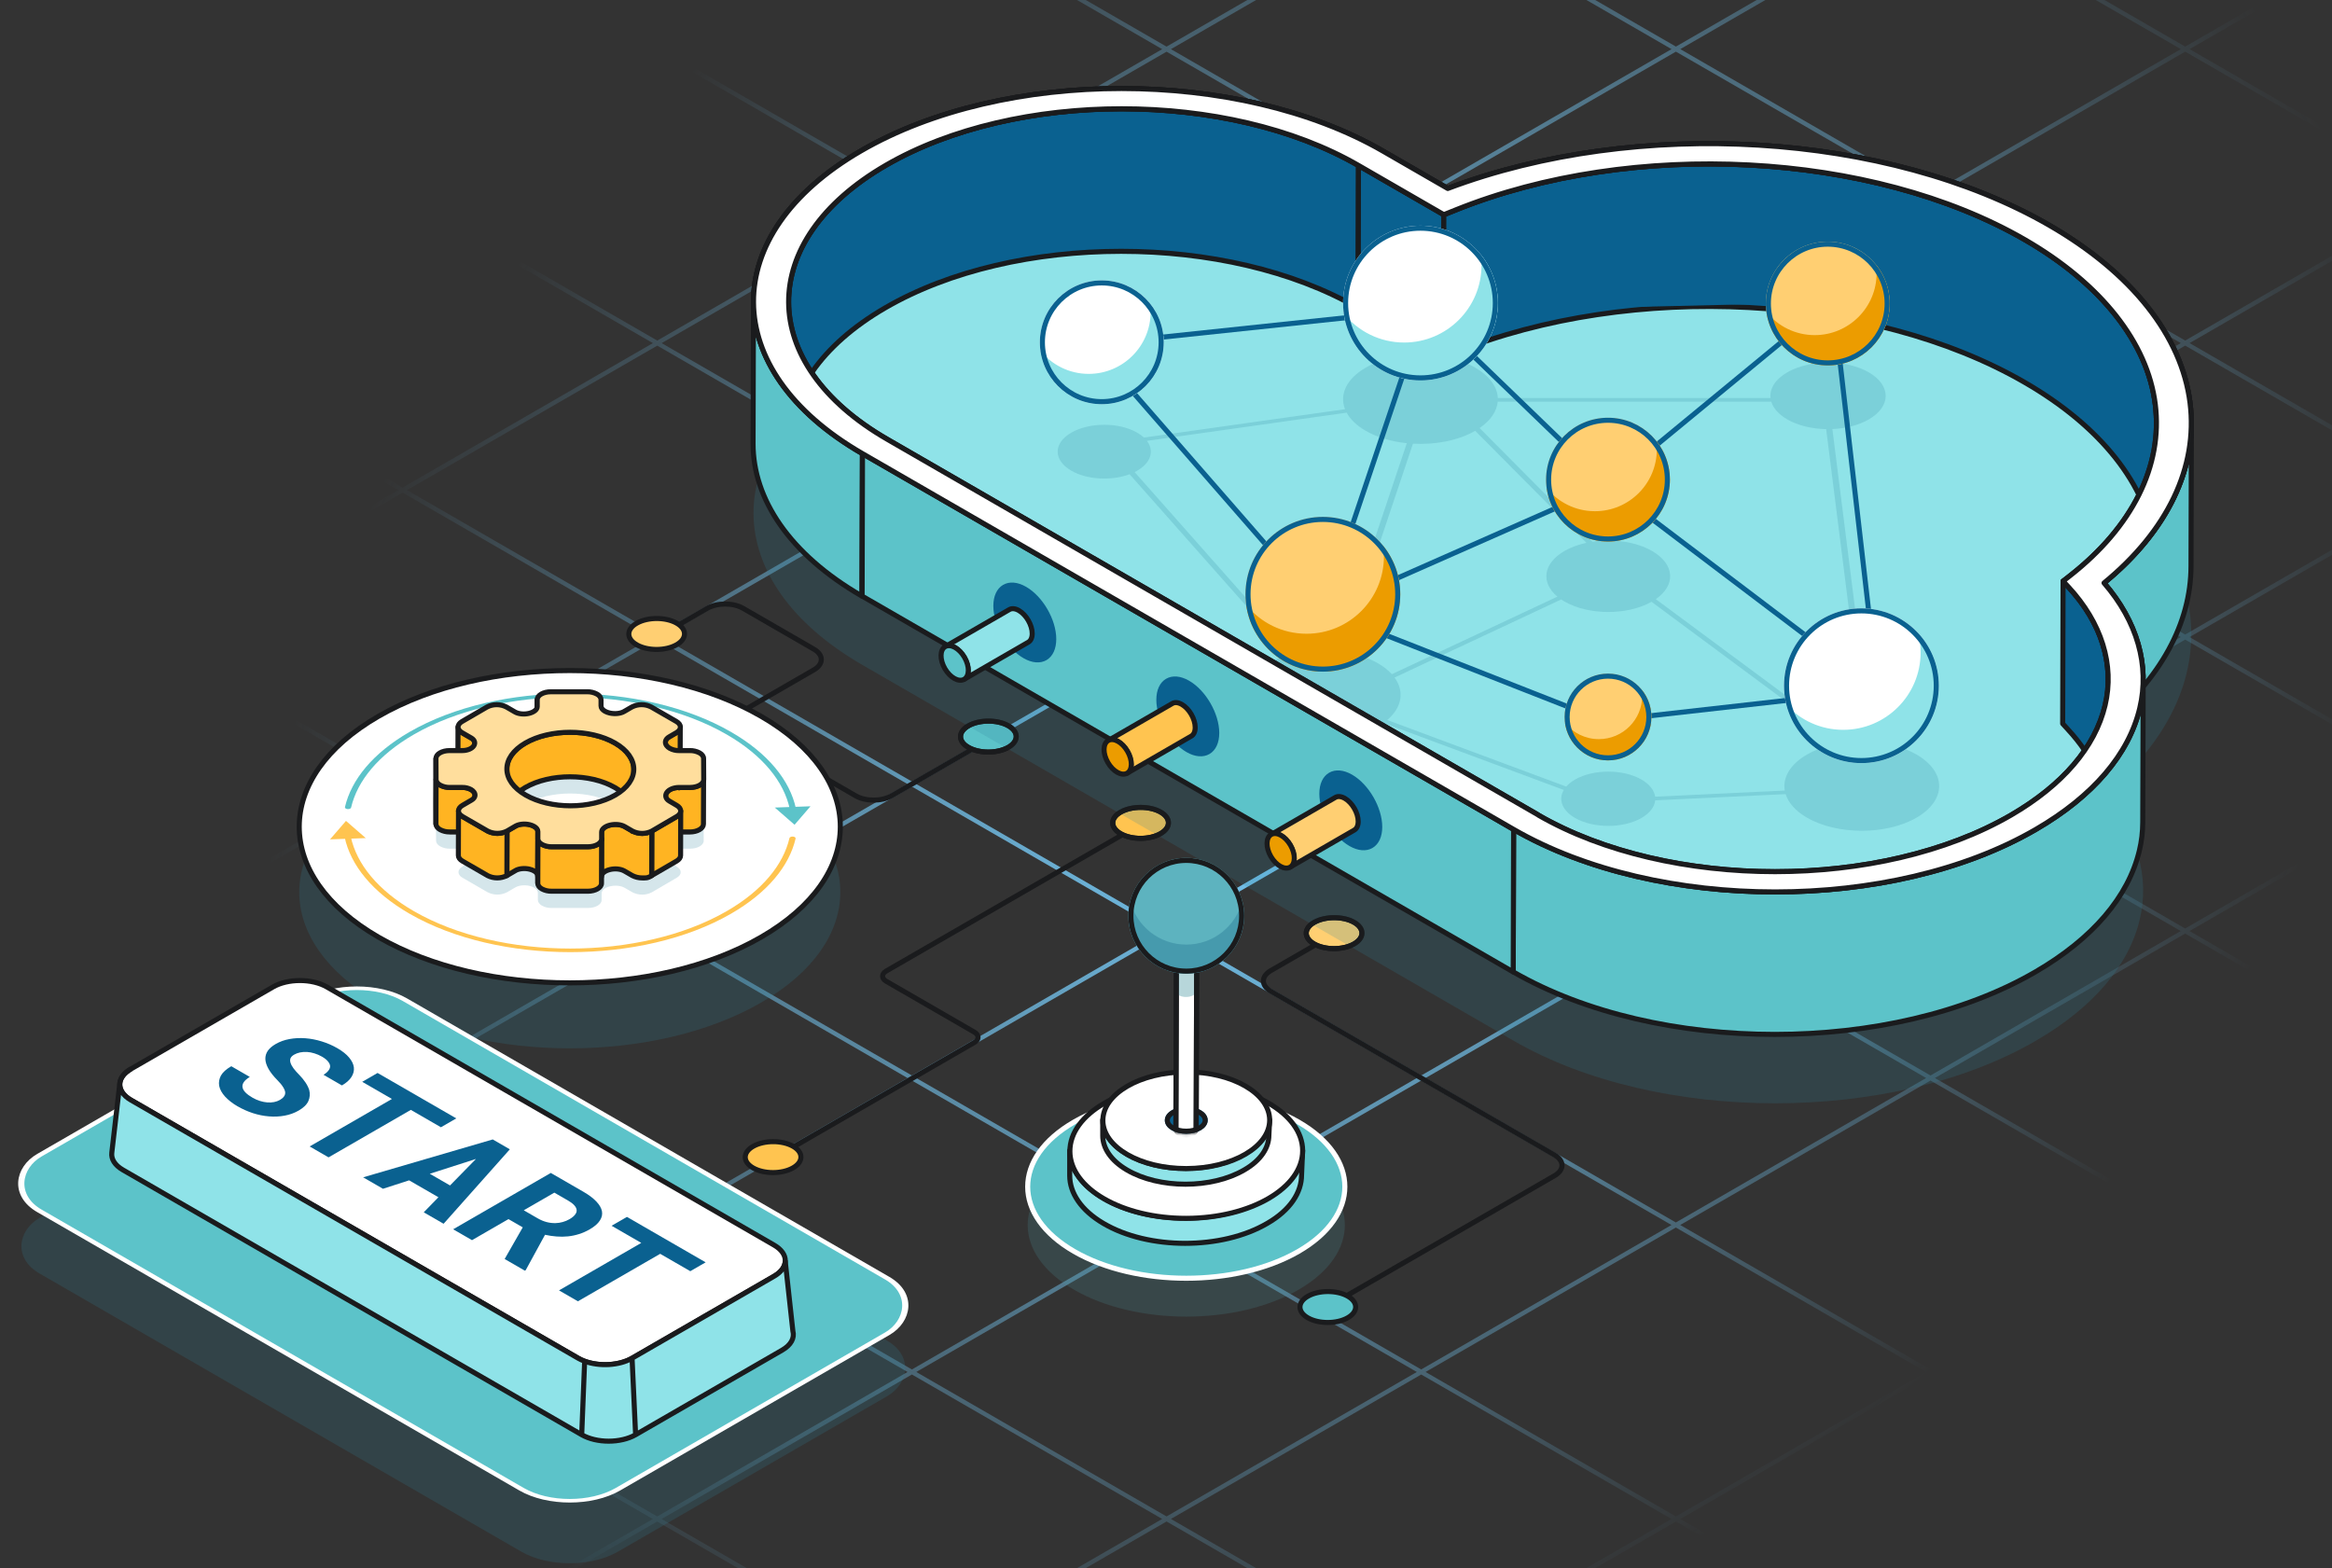 <?xml version="1.0" encoding="UTF-8"?> <svg xmlns="http://www.w3.org/2000/svg" width="461" height="310" viewBox="0 0 461 310" fill="none"><rect x="0" y="0" width="461" height="310" fill="#333333" stroke="none"/><g clip-path="url(#clip0_2952_14746)"><g clip-path="url(#clip1_2952_14746)"><path d="M281.383 -135.327L231.476 -106.521L280.949 -77.965L330.856 -106.77L331.723 -106.271L281.814 -77.465L331.3 -48.902L381.208 -77.708L382.074 -77.208L332.166 -48.402L381.64 -19.846L431.548 -48.651L432.414 -48.152L382.506 -19.346L431.979 9.211L481.889 -19.596L482.755 -19.096L432.846 9.711L482.319 38.268L532.228 9.461L533.094 9.961L483.186 38.768L532.66 67.324L582.568 38.518L583.435 39.018L533.526 67.824L583.001 96.381L632.909 67.574L633.775 68.074L583.867 96.881L633.353 125.443L683.261 96.637L684.127 97.137L634.219 125.943L683.692 154.5L733.601 125.693L734.467 126.193L684.559 155L734.466 183.807L733.6 184.306L683.693 155.499L634.219 184.056L684.126 212.862L683.26 213.362L633.353 184.556L583.867 213.119L633.774 241.926L632.909 242.425L583.002 213.618L533.528 242.175L583.436 270.982L582.569 271.482L532.662 242.675L483.188 271.232L533.095 300.038L532.229 300.538L482.321 271.732L432.847 300.288L482.754 329.095L481.888 329.595L431.98 300.788L382.507 329.345L432.414 358.151L431.549 358.651L381.641 329.844L332.166 358.401L382.074 387.208L381.208 387.707L331.301 358.901L281.815 387.464L331.723 416.271L330.856 416.771L280.949 387.964L231.475 416.521L281.382 445.327L280.517 445.827L230.609 417.021L180.702 445.827L179.836 445.327L229.742 416.521L180.269 387.964L130.363 416.771L129.497 416.271L179.402 387.464L129.918 358.901L80.012 387.708L79.145 387.208L129.052 358.401L79.577 329.845L29.671 358.651L28.805 358.151L78.711 329.345L29.236 300.787L-20.671 329.595L-21.537 329.095L28.37 300.287L-21.102 271.732L-71.01 300.538L-71.876 300.038L-21.969 271.232L-71.443 242.675L-121.351 271.482L-122.217 270.982L-72.31 242.175L-121.784 213.618L-171.69 242.425L-172.557 241.925L-122.65 213.118L-172.136 184.556L-222.042 213.362L-222.908 212.862L-173.001 184.056L-222.475 155.5L-272.381 184.307L-273.247 183.807L-223.341 155L-273.248 126.193L-272.382 125.693L-222.475 154.5L-173 125.943L-222.908 97.137L-222.042 96.637L-172.134 125.443L-122.649 96.881L-172.557 68.074L-171.69 67.574L-121.783 96.381L-72.309 67.823L-122.216 39.018L-121.35 38.518L-71.442 67.323L-21.969 38.768L-71.877 9.961L-71.011 9.461L-21.102 38.268L28.372 9.711L-21.535 -19.096L-20.669 -19.595L29.238 9.211L78.712 -19.346L28.805 -48.151L29.671 -48.651L79.578 -19.846L129.052 -48.402L79.144 -77.208L80.011 -77.708L129.918 -48.902L179.402 -77.465L129.496 -106.27L130.362 -106.77L180.269 -77.965L229.742 -106.521L179.835 -135.327L180.701 -135.827L230.608 -107.021L280.517 -135.827L281.383 -135.327ZM181.135 387.464L230.608 416.021L280.083 387.464L230.609 358.907L181.135 387.464ZM130.784 358.401L180.269 386.964L229.743 358.407L180.259 329.845L130.784 358.401ZM231.476 358.407L280.949 386.964L330.435 358.401L280.961 329.844L231.476 358.407ZM181.125 329.345L230.609 357.907L280.095 329.344L230.61 300.781L181.125 329.345ZM80.443 329.345L129.918 357.901L179.393 329.345L129.918 300.788L80.443 329.345ZM281.826 329.345L331.3 357.901L380.774 329.345L331.301 300.788L281.826 329.345ZM30.102 300.287L79.577 328.845L129.052 300.288L79.577 271.731L30.102 300.287ZM130.784 300.288L180.259 328.845L229.744 300.281L180.27 271.725L130.784 300.288ZM231.476 300.282L280.96 328.845L330.435 300.288L280.95 271.726L231.476 300.282ZM332.167 300.288L381.641 328.845L431.114 300.288L381.641 271.732L332.167 300.288ZM80.443 271.231L129.918 299.788L179.403 271.225L129.929 242.668L80.443 271.231ZM281.816 271.226L331.301 299.788L380.774 271.232L331.29 242.669L281.816 271.226ZM382.507 271.232L431.98 299.788L481.455 271.232L431.981 242.675L382.507 271.232ZM-20.236 271.232L29.236 299.787L78.711 271.231L29.237 242.675L-20.236 271.232ZM181.135 271.226L230.609 299.782L280.084 271.226L230.609 242.669L181.135 271.226ZM-70.577 242.175L-21.102 270.732L28.371 242.175L-21.104 213.618L-70.577 242.175ZM332.156 242.169L381.641 270.732L431.115 242.175L381.631 213.612L332.156 242.169ZM432.848 242.175L482.321 270.732L531.796 242.175L482.322 213.618L432.848 242.175ZM30.104 242.175L79.577 270.731L129.062 242.168L79.589 213.611L30.104 242.175ZM130.794 242.168L180.269 270.726L229.743 242.169L180.269 213.611L130.794 242.168ZM231.476 242.169L280.95 270.726L330.424 242.169L280.949 213.612L231.476 242.169ZM-120.918 213.118L-71.443 241.675L-21.97 213.118L-71.443 184.562L-120.918 213.118ZM-20.237 213.118L29.237 241.675L78.723 213.111L29.248 184.555L-20.237 213.118ZM382.497 213.112L431.981 241.675L481.456 213.118L431.971 184.556L382.497 213.112ZM483.188 213.118L532.662 241.675L582.136 213.118L532.662 184.562L483.188 213.118ZM181.135 213.111L230.609 241.669L280.083 213.112L230.608 184.556L181.135 213.111ZM281.815 213.112L331.29 241.669L380.765 213.112L331.29 184.556L281.815 213.112ZM80.454 213.112L129.928 241.668L179.402 213.111L129.929 184.555L80.454 213.112ZM533.527 184.063L583.001 212.619L632.486 184.056L583.013 155.499L533.527 184.063ZM-171.27 184.056L-121.784 212.618L-72.31 184.062L-121.795 155.499L-171.27 184.056ZM-70.577 184.062L-21.104 212.618L28.382 184.055L-21.092 155.499L-70.577 184.062ZM432.837 184.056L482.322 212.618L531.796 184.062L482.312 155.499L432.837 184.056ZM30.113 184.056L79.588 212.612L129.062 184.055L79.589 155.498L30.113 184.056ZM231.475 184.056L280.949 212.612L330.424 184.056L280.949 155.498L231.475 184.056ZM332.156 184.056L381.631 212.612L431.104 184.056L381.63 155.499L332.156 184.056ZM130.795 184.055L180.269 212.611L229.742 184.056L180.269 155.499L130.795 184.055ZM483.177 155L532.661 183.563L582.146 154.999L532.662 126.437L483.177 155ZM-120.929 154.999L-71.443 183.562L-21.958 154.999L-71.443 126.436L-120.929 154.999ZM-221.608 155L-172.135 183.556L-122.661 154.999L-172.134 126.443L-221.608 155ZM-20.227 154.999L29.247 183.556L78.723 154.998L29.249 126.443L-20.227 154.999ZM80.454 154.999L129.929 183.556L179.402 154.999L129.928 126.443L80.454 154.999ZM181.135 154.999L230.608 183.556L280.083 154.998L230.61 126.443L181.135 154.999ZM281.815 154.999L331.29 183.556L380.764 154.999L331.289 126.443L281.815 154.999ZM382.496 154.999L431.971 183.556L481.445 154.999L431.971 126.443L382.496 154.999ZM583.879 154.999L633.353 183.556L682.827 154.999L633.354 126.443L583.879 154.999ZM432.836 125.943L482.311 154.5L531.796 125.937L482.321 97.38L432.836 125.943ZM-171.268 125.943L-121.795 154.499L-72.31 125.937L-121.783 97.381L-171.268 125.943ZM-70.578 125.937L-21.093 154.499L28.383 125.943L-21.102 97.379L-70.578 125.937ZM30.114 125.943L79.588 154.499L129.062 125.943L79.589 97.386L30.114 125.943ZM130.794 125.943L180.269 154.499L229.744 125.943L180.27 97.386L130.794 125.943ZM231.476 125.943L280.949 154.499L330.423 125.943L280.949 97.386L231.476 125.943ZM332.155 125.943L381.63 154.499L431.104 125.943L381.63 97.386L332.155 125.943ZM533.528 125.937L583.013 154.499L632.487 125.943L583.003 97.38L533.528 125.937ZM-20.237 96.88L29.248 125.443L78.723 96.886L29.237 68.323L-20.237 96.88ZM80.455 96.886L129.929 125.443L179.403 96.886L129.93 68.329L80.455 96.886ZM181.135 96.886L230.609 125.443L280.083 96.886L230.608 68.329L181.135 96.886ZM281.815 96.886L331.289 125.443L380.764 96.886L331.29 68.329L281.815 96.886ZM382.495 96.886L431.97 125.443L481.455 96.88L431.98 68.323L382.495 96.886ZM-120.917 96.881L-71.443 125.437L-21.969 96.88L-71.442 68.323L-120.917 96.881ZM483.188 96.88L532.662 125.437L582.137 96.88L532.662 68.323L483.188 96.88ZM30.104 67.823L79.589 96.386L129.063 67.829L79.578 39.266L30.104 67.823ZM130.795 67.829L180.27 96.386L229.743 67.829L180.27 39.273L130.795 67.829ZM231.475 67.829L280.949 96.386L330.424 67.829L280.949 39.273L231.475 67.829ZM332.155 67.83L381.629 96.386L431.114 67.823L381.641 39.267L332.155 67.83ZM-70.576 67.823L-21.102 96.38L28.371 67.823L-21.102 39.268L-70.576 67.823ZM432.847 67.823L482.321 96.38L531.796 67.823L482.321 39.267L432.847 67.823ZM281.814 38.774L331.289 67.33L380.774 38.767L331.3 10.21L281.814 38.774ZM80.443 38.767L129.929 67.329L179.403 38.773L129.918 10.21L80.443 38.767ZM181.136 38.773L230.609 67.329L280.084 38.773L230.61 10.217L181.136 38.773ZM-20.236 38.768L29.237 67.323L78.712 38.767L29.238 10.211L-20.236 38.768ZM382.507 38.767L431.98 67.323L481.455 38.767L431.981 10.21L382.507 38.767ZM130.783 9.71L180.27 38.274L229.744 9.717L180.258 -18.847L130.783 9.71ZM231.476 9.717L280.949 38.274L330.435 9.71L280.961 -18.846L231.476 9.717ZM30.105 9.711L79.578 38.267L129.052 9.71L79.578 -18.846L30.105 9.711ZM332.166 9.71L381.641 38.267L431.115 9.71L381.641 -18.847L332.166 9.71ZM181.124 -19.347L230.609 9.217L280.095 -19.346L230.608 -47.909L181.124 -19.347ZM80.444 -19.346L129.918 9.211L179.393 -19.346L129.918 -47.902L80.444 -19.346ZM281.827 -19.346L331.301 9.21L380.775 -19.346L331.301 -47.902L281.827 -19.346ZM130.784 -48.402L180.258 -19.846L229.743 -48.408L180.269 -76.965L130.784 -48.402ZM231.475 -48.409L280.961 -19.846L330.435 -48.402L280.948 -76.966L231.475 -48.409ZM181.135 -77.465L230.609 -48.908L280.083 -77.465L230.609 -106.021L181.135 -77.465Z" fill="url(#paint0_radial_2952_14746)"></path><path d="M133.098 124.135L139.822 120.255C141.773 119.128 144.937 119.128 146.888 120.255L160.898 128.341C162.849 129.467 162.849 131.293 160.898 132.42L146.984 140.451C145.033 141.577 145.033 143.403 146.984 144.529L169.161 157.33C171.113 158.456 174.276 158.456 176.228 157.33L195.385 146.272" stroke="#1A1B1D" stroke-linejoin="round"></path><path d="M264.051 184.474L251.22 191.88C249.268 193.006 249.268 194.832 251.22 195.958L283.276 214.461L299.304 223.713L307.318 228.339C309.27 229.465 309.27 231.291 307.318 232.417L264.395 257.193" stroke="#1A1B1D" stroke-linejoin="round"></path><path d="M226.362 162.427L175.206 191.955C174.23 192.518 174.23 193.431 175.206 193.994L192.614 204.042C193.59 204.605 193.59 205.518 192.614 206.082L151.538 229.791" stroke="#1A1B1D" stroke-linejoin="round"></path><path d="M266.367 260.541C268.525 259.348 268.534 257.412 266.392 256.219C264.251 255.026 260.767 255.026 258.608 256.219C256.45 257.412 256.441 259.348 258.583 260.541C260.724 261.743 264.208 261.743 266.367 260.541Z" fill="#5CC3C9" stroke="#1A1B1D" stroke-linejoin="round"></path><path d="M156.706 230.908C158.865 229.715 158.873 227.78 156.732 226.586C154.59 225.393 151.106 225.393 148.948 226.586C146.789 227.78 146.781 229.715 148.922 230.908C151.064 232.11 154.548 232.11 156.706 230.908Z" fill="#FFC450" stroke="#1A1B1D" stroke-linejoin="round"></path><path d="M133.692 127.489C135.851 126.295 135.859 124.36 133.718 123.167C131.576 121.973 128.092 121.973 125.934 123.167C123.775 124.36 123.767 126.295 125.908 127.489C128.05 128.69 131.534 128.69 133.692 127.489Z" fill="#FFCF72" stroke="#1A1B1D" stroke-linejoin="round"></path><path d="M267.61 186.632C269.769 185.438 269.777 183.503 267.636 182.309C265.494 181.116 262.01 181.116 259.851 182.309C257.693 183.503 257.684 185.438 259.826 186.632C261.967 187.833 265.452 187.833 267.61 186.632Z" fill="#FFCF72" stroke="#1A1B1D" stroke-linejoin="round"></path><path d="M229.358 164.831C231.517 163.638 231.525 161.703 229.384 160.509C227.242 159.316 223.758 159.316 221.599 160.509C219.441 161.703 219.432 163.638 221.574 164.831C223.715 166.033 227.2 166.033 229.358 164.831Z" fill="#FFC450" stroke="#1A1B1D" stroke-linejoin="round"></path><path d="M199.265 147.773C201.423 146.579 201.432 144.644 199.29 143.45C197.149 142.257 193.664 142.257 191.506 143.45C189.347 144.644 189.339 146.579 191.48 147.773C193.622 148.974 197.106 148.974 199.265 147.773Z" fill="#5CC3C9" stroke="#1A1B1D" stroke-linejoin="round"></path><path opacity="0.2" d="M423 181.762C420.831 190.91 413.729 199.203 402.463 205.742C374.089 222.233 327.778 222.233 299.215 205.742L170.479 131.451C141.923 114.969 141.759 88.146 170.142 71.655C198.524 55.164 244.826 55.173 273.381 71.655L286.203 79.05C323.605 64.943 373.173 67.889 405.124 86.332C421.41 95.731 431.277 108.196 432.936 121.439C434.517 134.129 428.486 146.724 415.932 157.03C422.499 164.632 424.996 173.365 423 181.762Z" fill="#30839D"></path><path d="M423 139.974C420.831 149.123 413.729 157.415 402.463 163.955C374.089 180.446 327.778 180.446 299.215 163.955L170.479 89.663C141.923 73.181 141.759 46.359 170.142 29.868C198.524 13.377 244.826 13.386 273.381 29.868L286.203 37.263C323.605 23.156 373.173 26.101 405.124 44.544C421.41 53.943 431.277 66.409 432.936 79.652C434.517 92.341 428.486 104.937 415.932 115.242C422.499 122.844 424.996 131.578 423 139.974Z" fill="#8FE3E8" stroke="#1A1B1D" stroke-linejoin="round"></path><path d="M285.425 42.454L285.347 70.616L268.465 60.872L268.543 32.71L285.425 42.454Z" fill="#0A6190" stroke="#1A1B1D" stroke-linejoin="round"></path><path d="M155.782 87.755L155.86 59.593C155.86 49.849 162.279 40.122 175.041 32.71C200.719 17.792 242.657 17.783 268.508 32.71L268.43 60.88C242.571 45.953 200.641 45.953 174.954 60.88C162.227 68.275 155.842 78.019 155.782 87.755Z" fill="#0A6190" stroke="#1A1B1D" stroke-linejoin="round"></path><path fill-rule="evenodd" clip-rule="evenodd" d="M426.215 111.74L426.292 83.72C426.299 82.459 426.224 81.197 426.067 79.945C424.529 67.67 415.371 56.112 400.286 47.396C370.011 29.92 322.698 27.449 287.793 41.504L287.793 41.504L287.793 41.504L285.425 42.454L285.348 70.616L287.706 69.666L287.706 69.665C322.621 55.611 369.959 58.09 400.199 75.566C415.293 84.273 424.452 95.832 425.99 108.116C426.14 109.318 426.215 110.529 426.215 111.74Z" fill="#0A6190"></path><path d="M426.292 83.72L425.792 83.718V83.719L426.292 83.72ZM426.215 111.74L425.715 111.74C425.715 112.016 425.938 112.24 426.214 112.24C426.49 112.241 426.714 112.017 426.715 111.741L426.215 111.74ZM426.067 79.945L426.564 79.883L426.563 79.883L426.067 79.945ZM400.286 47.396L400.536 46.963L400.535 46.962L400.286 47.396ZM287.793 41.504L287.606 41.04C287.417 41.116 287.293 41.299 287.293 41.502L287.793 41.504ZM287.793 41.504L287.955 41.977C288.156 41.908 288.292 41.719 288.293 41.506L287.793 41.504ZM287.793 41.504L287.63 41.031C287.622 41.034 287.614 41.037 287.606 41.04L287.793 41.504ZM285.425 42.454L285.239 41.99C285.05 42.066 284.926 42.249 284.925 42.453L285.425 42.454ZM285.348 70.616L284.848 70.615C284.847 70.781 284.929 70.937 285.067 71.03C285.205 71.123 285.38 71.142 285.534 71.08L285.348 70.616ZM287.706 69.666L287.893 70.129C288.062 70.061 288.181 69.906 288.203 69.725L287.706 69.666ZM287.706 69.665L287.52 69.202C287.35 69.27 287.232 69.425 287.21 69.606L287.706 69.665ZM400.199 75.566L399.949 75.999L399.949 75.999L400.199 75.566ZM425.99 108.116L426.486 108.054L426.486 108.054L425.99 108.116ZM426.292 83.72L425.792 83.719L425.715 111.739L426.215 111.74L426.715 111.741L426.792 83.722L426.292 83.72ZM426.067 79.945L425.571 80.007C425.725 81.238 425.799 82.477 425.792 83.718L426.292 83.72L426.792 83.723C426.799 82.44 426.723 81.157 426.564 79.883L426.067 79.945ZM400.286 47.396L400.035 47.828C415.044 56.5 424.06 67.944 425.571 80.007L426.067 79.945L426.563 79.883C424.999 67.396 415.698 55.723 400.536 46.963L400.286 47.396ZM287.793 41.504L287.979 41.968C322.755 27.965 369.905 30.436 400.036 47.829L400.286 47.396L400.535 46.962C370.116 29.403 322.641 26.933 287.606 41.04L287.793 41.504ZM287.793 41.504L288.293 41.506L288.293 41.506L287.793 41.504L287.293 41.502L287.293 41.502L287.793 41.504ZM287.793 41.504L287.955 41.977L287.955 41.977L287.793 41.504L287.63 41.031L287.63 41.031L287.793 41.504ZM285.425 42.454L285.612 42.918L287.979 41.968L287.793 41.504L287.606 41.04L285.239 41.99L285.425 42.454ZM285.348 70.616L285.848 70.617L285.925 42.456L285.425 42.454L284.925 42.453L284.848 70.615L285.348 70.616ZM287.706 69.666L287.519 69.202L285.161 70.152L285.348 70.616L285.534 71.08L287.893 70.129L287.706 69.666ZM287.706 69.665L287.21 69.606L287.21 69.606L287.706 69.666L288.203 69.725L288.203 69.725L287.706 69.665ZM400.199 75.566L400.449 75.133C370.065 57.573 322.564 55.094 287.52 69.202L287.706 69.665L287.893 70.129C322.677 56.127 369.853 58.606 399.949 75.999L400.199 75.566ZM425.99 108.116L426.486 108.054C424.921 95.558 415.62 83.885 400.449 75.133L400.199 75.566L399.949 75.999C414.966 84.662 423.982 96.106 425.493 108.178L425.99 108.116ZM426.215 111.74L426.715 111.74C426.715 110.508 426.638 109.277 426.486 108.054L425.99 108.116L425.493 108.178C425.641 109.359 425.715 110.549 425.715 111.74L426.215 111.74Z" fill="#1A1B1D"></path><path d="M433.204 83.747L433.126 111.917C433.126 123.199 427.078 134.221 415.846 143.43L415.924 115.26C427.173 106.051 433.178 95.054 433.204 83.747Z" fill="#5CC3C9" stroke="#1A1B1D" stroke-linejoin="round"></path><path fill-rule="evenodd" clip-rule="evenodd" d="M408.874 116.029L408.874 116.029L407.837 114.906L407.759 143.067L408.796 144.19L408.796 144.187L408.796 144.199C413.989 149.788 416.676 156.137 416.676 162.495L416.762 134.334C416.779 127.967 414.066 121.617 408.874 116.028L408.874 116.029Z" fill="#0A6190"></path><path d="M408.874 116.029L409.254 115.704C409.249 115.699 409.245 115.694 409.241 115.689L408.874 116.029ZM408.874 116.029L408.493 116.353C408.629 116.512 408.85 116.57 409.046 116.498C409.242 116.426 409.373 116.239 409.374 116.03L408.874 116.029ZM407.837 114.906L408.204 114.566C408.065 114.415 407.847 114.365 407.655 114.44C407.464 114.514 407.337 114.699 407.337 114.904L407.837 114.906ZM407.759 143.067L407.259 143.066C407.259 143.192 407.306 143.314 407.392 143.406L407.759 143.067ZM408.796 144.19L408.428 144.529C408.564 144.676 408.773 144.728 408.962 144.662C409.15 144.596 409.281 144.424 409.295 144.225L408.796 144.19ZM408.796 144.187L409.296 144.188C409.297 143.918 409.083 143.697 408.814 143.687C408.544 143.677 408.316 143.883 408.297 144.152L408.796 144.187ZM408.796 144.199L408.296 144.198C408.296 144.324 408.343 144.446 408.43 144.539L408.796 144.199ZM416.676 162.495H416.176C416.176 162.771 416.399 162.995 416.675 162.995C416.951 162.995 417.175 162.772 417.176 162.497L416.676 162.495ZM416.762 134.334L417.262 134.335V134.335L416.762 134.334ZM408.874 116.028L409.24 115.688C409.1 115.538 408.883 115.488 408.692 115.563C408.5 115.637 408.374 115.821 408.374 116.027L408.874 116.028ZM408.874 116.029L408.493 116.353L408.493 116.353L408.874 116.029L409.254 115.704L409.254 115.704L408.874 116.029ZM407.837 114.906L407.469 115.245L408.506 116.368L408.874 116.029L409.241 115.689L408.204 114.566L407.837 114.906ZM407.759 143.067L408.259 143.069L408.337 114.907L407.837 114.906L407.337 114.904L407.259 143.066L407.759 143.067ZM408.796 144.19L409.163 143.851L408.126 142.728L407.759 143.067L407.392 143.406L408.428 144.529L408.796 144.19ZM408.796 144.187L408.297 144.152L408.297 144.156L408.796 144.19L409.295 144.225L409.295 144.221L408.796 144.187ZM408.796 144.199L409.296 144.2L409.296 144.188L408.796 144.187L408.296 144.185L408.296 144.198L408.796 144.199ZM416.676 162.495H417.176C417.176 155.99 414.425 149.523 409.162 143.859L408.796 144.199L408.43 144.539C413.552 150.053 416.176 156.284 416.176 162.495H416.676ZM416.762 134.334L416.262 134.332L416.176 162.493L416.676 162.495L417.176 162.497L417.262 134.335L416.762 134.334ZM408.874 116.028L408.507 116.369C413.631 121.883 416.279 128.115 416.262 134.332L416.762 134.334L417.262 134.335C417.28 127.819 414.502 121.352 409.24 115.688L408.874 116.028ZM408.874 116.029L409.374 116.03L409.374 116.03L408.874 116.028L408.374 116.027L408.374 116.027L408.874 116.029Z" fill="#1A1B1D"></path><path d="M423 139.974C420.831 149.123 413.729 157.415 402.463 163.955C374.089 180.446 327.779 180.446 299.215 163.955L170.479 89.663C141.923 73.181 141.759 46.359 170.142 29.868C198.524 13.377 244.826 13.386 273.381 29.868L286.203 37.263C323.605 23.156 373.173 26.101 405.124 44.544C421.41 53.943 431.277 66.409 432.936 79.651C434.517 92.341 428.486 104.937 415.933 115.242C422.499 122.844 424.996 131.578 423 139.974ZM304.088 161.13C329.947 176.049 371.877 176.049 397.564 161.13C407.759 155.204 414.187 147.697 416.149 139.421C418.049 131.414 415.457 123.103 408.874 116.011L407.837 114.888L409.141 113.869C421.574 104.142 427.579 92.091 426.067 79.928C424.555 67.765 415.371 56.094 400.285 47.378C370.045 29.902 322.698 27.432 287.793 41.487L285.425 42.437L268.543 32.693C242.692 17.765 200.753 17.774 175.075 32.693C149.397 47.611 149.518 71.903 175.377 86.83L304.113 161.122" fill="white"></path><path d="M304.088 161.13C329.947 176.049 371.877 176.049 397.564 161.13C407.759 155.204 414.187 147.697 416.149 139.421C418.049 131.414 415.457 123.103 408.874 116.011L407.837 114.888L409.141 113.869C421.574 104.142 427.579 92.091 426.067 79.928C424.555 67.765 415.371 56.094 400.285 47.378C370.045 29.902 322.698 27.432 287.793 41.487L285.425 42.437L268.543 32.693C242.692 17.765 200.753 17.774 175.075 32.693C149.397 47.611 149.518 71.903 175.377 86.83L304.114 161.122M423 139.974C420.831 149.123 413.729 157.415 402.463 163.955C374.089 180.446 327.779 180.446 299.215 163.955L170.479 89.663C141.923 73.181 141.759 46.359 170.142 29.868C198.524 13.377 244.826 13.386 273.381 29.868L286.203 37.263C323.605 23.156 373.173 26.101 405.124 44.544C421.41 53.943 431.277 66.409 432.936 79.651C434.517 92.341 428.486 104.937 415.933 115.242C422.499 122.844 424.996 131.578 423 139.974Z" stroke="#1A1B1D" stroke-linejoin="round"></path><path opacity="0.2" d="M369.432 73.608C373.882 76.177 373.882 80.342 369.432 82.91C367.425 84.069 364.856 84.703 362.232 84.816L370.034 146.65C373.261 146.893 376.38 147.729 378.859 149.16C384.834 152.608 384.834 158.199 378.86 161.648C372.885 165.096 363.199 165.096 357.224 161.648C354.939 160.328 353.531 158.695 352.994 156.989L327.208 158.21C327.083 159.479 326.183 160.728 324.502 161.698C320.873 163.793 314.989 163.793 311.359 161.698C308.765 160.201 308.026 158.039 309.14 156.163L273.501 142.905C273.159 143.15 272.791 143.386 272.397 143.614C266.423 147.062 256.737 147.062 250.762 143.614C244.788 140.166 244.788 134.574 250.762 131.126C252 130.411 253.398 129.844 254.889 129.426L223.302 93.752C219.733 95.09 214.911 94.856 211.781 93.049C208.185 90.974 208.184 87.607 211.781 85.531C215.378 83.456 221.21 83.456 224.806 85.532C225.327 85.832 225.77 86.16 226.139 86.507L265.895 80.897C264.762 78.034 266.123 74.908 269.986 72.678C275.961 69.23 285.648 69.23 291.622 72.678C294.508 74.344 295.994 76.509 296.093 78.692H350.007C349.8 76.867 350.901 75.003 353.317 73.608C357.767 71.04 364.982 71.04 369.432 73.608ZM326.483 118.969C321.696 121.67 314.022 121.653 309.275 118.913C309.048 118.782 308.834 118.644 308.628 118.505L275.681 133.943C277.662 136.663 277.181 139.839 274.232 142.336L309.623 155.5C310.058 155 310.636 154.53 311.359 154.112C314.989 152.017 320.873 152.017 324.502 154.112C326.138 155.056 327.034 156.265 327.195 157.499L352.821 156.287C352.381 153.742 353.848 151.109 357.225 149.16C358.89 148.199 360.843 147.505 362.924 147.08L360.747 144.357L326.483 118.969ZM278.104 87.612C275.131 87.306 272.284 86.492 269.987 85.166C268.186 84.126 266.931 82.891 266.216 81.579L226.725 87.151C228.208 89.099 227.569 91.455 224.806 93.049C224.641 93.145 224.469 93.234 224.296 93.32L256.014 129.144C258.672 128.546 261.558 128.392 264.334 128.684L278.104 87.612ZM291.622 85.166C288.256 87.108 283.713 87.957 279.318 87.71L265.528 128.839C268.044 129.226 270.425 129.986 272.398 131.126C273.529 131.778 274.445 132.507 275.148 133.284L307.878 117.946C304.557 115.192 305.021 111.379 309.276 108.923C310.549 108.188 312.034 107.65 313.617 107.307L291.624 85.164L291.622 85.166ZM361.005 84.831C358.213 84.779 355.448 84.14 353.317 82.91C351.596 81.917 350.544 80.685 350.154 79.398H296.079C295.905 81.265 294.71 83.105 292.494 84.617L314.81 107.087C318.88 106.47 323.394 107.081 326.584 108.922C331.102 111.53 331.347 115.668 327.324 118.443L361.757 143.955L361.8 143.987L361.83 144.025L364.107 146.871C365.64 146.637 367.222 146.539 368.796 146.584L361.005 84.831Z" fill="#30839D"></path><path d="M261.635 120.731L221.148 74.315L216.028 68.099L281.697 61.159M261.635 120.731L317.775 95.958M261.635 120.731L281.697 61.159M261.635 120.731L317.115 142.525L371.21 136.428M317.775 95.958L371.21 136.428M317.775 95.958L281.697 61.159M317.775 95.958L362.324 59.259M371.21 136.428L362.324 59.259M362.324 59.259L281.697 61.159" stroke="#0A6190"></path><ellipse cx="12.239" cy="12.237" rx="12.239" ry="12.237" transform="matrix(-1 8.74078e-08 8.74377e-08 1 230.042 55.429)" fill="white"></ellipse><path d="M227.345 60.008C227.42 60.553 227.46 61.109 227.46 61.674C227.46 68.433 221.98 73.912 215.22 73.912C211.361 73.912 207.921 72.123 205.677 69.332C206.49 75.302 211.608 79.903 217.802 79.903C224.562 79.903 230.042 74.424 230.042 67.665C230.042 64.766 229.031 62.105 227.345 60.008Z" fill="#8FE3E8"></path><path d="M217.802 55.929C211.319 55.929 206.064 61.184 206.064 67.666C206.064 74.148 211.319 79.403 217.802 79.403C224.286 79.403 229.541 74.148 229.542 67.666C229.542 61.184 224.286 55.929 217.802 55.929Z" stroke="#0A6190"></path><ellipse cx="15.299" cy="15.296" rx="15.299" ry="15.296" transform="matrix(-1 8.74078e-08 8.74377e-08 1 276.809 102.183)" fill="#FFCF72"></ellipse><path d="M273.439 107.903C273.532 108.585 273.581 109.282 273.581 109.99C273.581 118.437 266.731 125.285 258.282 125.285C253.459 125.285 249.158 123.053 246.354 119.566C247.372 127.026 253.769 132.775 261.51 132.775C269.959 132.775 276.809 125.926 276.809 117.479C276.809 113.854 275.546 110.524 273.439 107.903Z" fill="#EC9C00"></path><path d="M261.51 102.683C253.337 102.683 246.711 109.307 246.711 117.479C246.711 125.65 253.337 132.275 261.51 132.275C269.683 132.275 276.309 125.65 276.309 117.479C276.309 109.307 269.683 102.683 261.51 102.683Z" stroke="#0A6190"></path><ellipse cx="12.239" cy="12.237" rx="12.239" ry="12.237" transform="matrix(-1 8.74078e-08 8.74377e-08 1 330.113 82.58)" fill="#FFCF72"></ellipse><path d="M327.416 87.159C327.491 87.704 327.531 88.26 327.531 88.825C327.531 95.583 322.052 101.062 315.292 101.062C311.433 101.062 307.993 99.273 305.749 96.482C306.562 102.453 311.68 107.054 317.874 107.054C324.633 107.053 330.112 101.575 330.113 94.817C330.113 91.918 329.102 89.256 327.416 87.159Z" fill="#EC9C00"></path><path d="M317.874 83.08C311.391 83.08 306.136 88.335 306.136 94.817C306.136 101.299 311.391 106.553 317.874 106.554C324.357 106.554 329.613 101.299 329.613 94.817C329.613 88.335 324.357 83.08 317.874 83.08Z" stroke="#0A6190"></path><ellipse cx="8.58" cy="8.579" rx="8.58" ry="8.579" transform="matrix(-1 8.74078e-08 8.74378e-08 1 326.455 133.162)" fill="#FFCF72"></ellipse><path d="M324.562 136.369C324.614 136.752 324.644 137.143 324.644 137.54C324.643 142.278 320.802 146.119 316.064 146.119C313.359 146.118 310.949 144.865 309.376 142.91C309.947 147.094 313.532 150.319 317.874 150.319C322.613 150.319 326.454 146.478 326.454 141.741C326.454 139.707 325.745 137.839 324.562 136.369Z" fill="#EC9C00"></path><path d="M317.875 133.662C313.412 133.662 309.794 137.279 309.794 141.741C309.795 146.202 313.412 149.819 317.875 149.819C322.337 149.819 325.954 146.202 325.955 141.741C325.955 137.279 322.337 133.662 317.875 133.662Z" stroke="#0A6190"></path><ellipse cx="15.299" cy="15.296" rx="15.299" ry="15.296" transform="matrix(-1 8.74078e-08 8.74378e-08 1 296.103 44.612)" fill="white"></ellipse><path d="M292.732 50.331C292.825 51.014 292.875 51.71 292.875 52.419C292.875 60.866 286.025 67.715 277.576 67.715C272.753 67.714 268.452 65.482 265.648 61.995C266.666 69.455 273.062 75.204 280.803 75.204C289.253 75.204 296.102 68.356 296.102 59.908C296.102 56.282 294.84 52.952 292.732 50.331Z" fill="#8FE3E8"></path><path d="M280.804 45.112C272.631 45.112 266.005 51.736 266.005 59.908C266.005 68.079 272.631 74.704 280.804 74.704C288.977 74.704 295.603 68.079 295.603 59.908C295.603 51.736 288.977 45.112 280.804 45.112Z" stroke="#0A6190"></path><ellipse cx="15.299" cy="15.296" rx="15.299" ry="15.296" transform="matrix(-1 8.74078e-08 8.74377e-08 1 383.271 120.263)" fill="white"></ellipse><path d="M379.197 125.169C379.51 126.388 379.677 127.666 379.677 128.983C379.676 137.431 372.827 144.279 364.378 144.279C359.941 144.279 355.946 142.389 353.152 139.373C354.847 145.975 360.839 150.855 367.971 150.855C376.421 150.855 383.27 144.007 383.27 135.559C383.27 131.547 381.724 127.897 379.197 125.169Z" fill="#8FE3E8"></path><path d="M367.972 120.763C359.799 120.763 353.173 127.388 353.173 135.559C353.173 143.731 359.799 150.355 367.972 150.355C376.145 150.355 382.771 143.731 382.771 135.559C382.771 127.388 376.145 120.763 367.972 120.763Z" stroke="#0A6190"></path><ellipse cx="12.239" cy="12.237" rx="12.239" ry="12.237" transform="matrix(-1 8.74078e-08 8.74377e-08 1 373.557 47.768)" fill="#FFCF72"></ellipse><path d="M370.861 52.347C370.935 52.892 370.975 53.448 370.975 54.013C370.975 60.771 365.495 66.25 358.736 66.25C354.876 66.25 351.436 64.461 349.193 61.67C350.005 67.64 355.123 72.241 361.318 72.241C368.077 72.241 373.557 66.763 373.557 60.005C373.557 57.106 372.546 54.444 370.861 52.347Z" fill="#EC9C00"></path><path d="M361.318 48.268C354.835 48.268 349.58 53.523 349.58 60.005C349.58 66.487 354.835 71.741 361.318 71.741C367.801 71.741 373.057 66.487 373.057 60.005C373.057 53.523 367.801 48.268 361.318 48.268Z" stroke="#0A6190"></path><path d="M148.87 87.737L148.948 59.567C148.948 70.469 156.102 81.379 170.47 89.672L170.392 117.843C156.05 109.55 148.87 98.63 148.87 87.737Z" fill="#5CC3C9" stroke="#1A1B1D" stroke-linejoin="round"></path><path d="M423.588 162.53L423.674 134.36C423.664 136.256 423.438 138.129 423 139.975C420.831 149.14 413.729 157.433 402.463 163.955C374.089 180.446 327.779 180.446 299.215 163.955L299.137 192.125C327.692 208.608 374.011 208.616 402.385 192.125C413.651 185.577 420.754 177.293 422.922 168.145V168.162C423.362 166.317 423.585 164.427 423.588 162.53Z" fill="#5CC3C9" stroke="#1A1B1D" stroke-linejoin="round"></path><path d="M299.215 163.972L299.137 192.143L170.427 117.843L170.504 89.672L299.215 163.972Z" fill="#5CC3C9" stroke="#1A1B1D" stroke-linejoin="round"></path><path opacity="0.5" d="M423 139.974C420.831 149.123 413.729 157.415 402.463 163.955C374.089 180.446 327.778 180.446 299.215 163.955L170.479 89.663C141.923 73.181 141.759 46.359 170.142 29.868C198.524 13.377 244.826 13.386 273.381 29.868L286.203 37.263C323.605 23.156 373.173 26.101 405.124 44.544C421.41 53.943 431.277 66.409 432.936 79.652C434.517 92.341 428.486 104.937 415.932 115.242C422.499 122.844 424.996 131.578 423 139.974Z" stroke="#1A1B1D" stroke-linejoin="round"></path><path d="M229.089 138.343C229.09 134.69 231.655 133.189 234.808 134.999C237.962 136.808 240.528 141.25 240.528 144.903C240.527 148.557 237.961 150.058 234.807 148.248C231.654 146.439 229.089 141.997 229.089 138.343Z" fill="#0A6190" stroke="#0A6190"></path><path d="M222.832 152.842L235.498 145.523C235.974 145.248 236.269 144.659 236.272 143.825C236.278 142.144 235.098 140.099 233.634 139.256C232.898 138.832 232.231 138.793 231.748 139.074L219.083 146.392C219.566 146.113 220.232 146.151 220.969 146.575C222.432 147.418 223.613 149.463 223.607 151.143C223.603 151.978 223.309 152.565 222.832 152.842Z" fill="#FFC450" stroke="#1A1B1D" stroke-linejoin="round"></path><path d="M222.825 152.852C221.755 153.473 220.049 152.532 219.013 150.75C217.977 148.967 218.004 147.019 219.074 146.397C220.143 145.776 221.85 146.717 222.886 148.499C223.922 150.282 223.895 152.231 222.825 152.852Z" fill="#EC9C00" stroke="#1A1B1D" stroke-linejoin="round"></path><path d="M261.31 156.917C261.311 153.264 263.876 151.763 267.029 153.573C270.183 155.382 272.749 159.824 272.749 163.477C272.748 167.13 270.182 168.632 267.028 166.822C263.875 165.012 261.31 160.571 261.31 156.917Z" fill="#0A6190" stroke="#0A6190"></path><path d="M255.053 171.416L267.719 164.097C268.196 163.822 268.49 163.233 268.493 162.399C268.5 160.718 267.319 158.673 265.855 157.83C265.119 157.406 264.452 157.367 263.97 157.647L251.304 164.966C251.787 164.687 252.453 164.724 253.19 165.149C254.653 165.992 255.834 168.037 255.828 169.717C255.825 170.552 255.53 171.139 255.053 171.416Z" fill="#FFCF72" stroke="#1A1B1D" stroke-linejoin="round"></path><path d="M255.046 171.426C253.977 172.047 252.27 171.106 251.234 169.324C250.198 167.541 250.225 165.593 251.295 164.971C252.364 164.35 254.071 165.291 255.107 167.073C256.143 168.856 256.116 170.804 255.046 171.426Z" fill="#EC9C00" stroke="#1A1B1D" stroke-linejoin="round"></path><path d="M196.868 119.778C196.869 116.125 199.434 114.624 202.587 116.434C205.741 118.243 208.307 122.685 208.307 126.338C208.306 129.991 205.74 131.493 202.586 129.683C199.433 127.873 196.868 123.432 196.868 119.778Z" fill="#0A6190" stroke="#0A6190"></path><path d="M190.611 134.277L203.277 126.958C203.754 126.683 204.048 126.094 204.051 125.26C204.058 123.579 202.877 121.534 201.414 120.691C200.677 120.267 200.01 120.228 199.528 120.509L186.862 127.827C187.345 127.548 188.011 127.585 188.748 128.01C190.211 128.853 191.392 130.898 191.386 132.578C191.383 133.413 191.088 134 190.611 134.277Z" fill="#8FE3E8" stroke="#1A1B1D" stroke-linejoin="round"></path><path d="M190.604 134.287C189.535 134.908 187.828 133.967 186.792 132.185C185.756 130.402 185.783 128.454 186.853 127.832C187.922 127.211 189.629 128.152 190.665 129.934C191.701 131.717 191.674 133.665 190.604 134.287Z" fill="#5CC3C9" stroke="#1A1B1D" stroke-linejoin="round"></path><path d="M423 139.974C420.831 149.123 413.729 157.415 402.463 163.955C374.089 180.446 327.778 180.446 299.215 163.955L170.479 89.663C141.923 73.181 141.759 46.359 170.142 29.868C198.524 13.377 244.826 13.386 273.381 29.868L286.203 37.263C323.605 23.156 373.173 26.101 405.124 44.544C421.41 53.943 431.277 66.409 432.936 79.651C434.517 92.341 428.486 104.937 415.932 115.242C422.499 122.844 424.996 131.578 423 139.974ZM304.087 161.13C329.947 176.049 371.877 176.049 397.564 161.13C407.759 155.204 414.187 147.697 416.148 139.421C418.049 131.414 415.457 123.103 408.873 116.011L407.837 114.888L409.141 113.869C421.574 104.142 427.579 92.091 426.067 79.928C424.555 67.765 415.371 56.094 400.285 47.378C370.045 29.902 322.698 27.432 287.793 41.487L285.425 42.437L268.543 32.693C242.692 17.765 200.753 17.774 175.075 32.693C149.397 47.611 149.518 71.903 175.377 86.83L304.113 161.122" fill="white"></path><path d="M304.087 161.13C329.947 176.049 371.877 176.049 397.564 161.13C407.759 155.204 414.187 147.697 416.148 139.421C418.049 131.414 415.457 123.103 408.873 116.011L407.837 114.888L409.141 113.869C421.574 104.142 427.579 92.091 426.067 79.928C424.555 67.765 415.371 56.094 400.285 47.378C370.045 29.902 322.698 27.432 287.793 41.487L285.425 42.437L268.543 32.693C242.692 17.765 200.753 17.774 175.075 32.693C149.397 47.611 149.518 71.903 175.377 86.83L304.113 161.122M423 139.974C420.831 149.123 413.729 157.415 402.463 163.955C374.089 180.446 327.778 180.446 299.215 163.955L170.479 89.663C141.923 73.181 141.759 46.359 170.142 29.868C198.524 13.377 244.826 13.386 273.381 29.868L286.203 37.263C323.605 23.156 373.173 26.101 405.124 44.544C421.41 53.943 431.277 66.409 432.936 79.651C434.517 92.341 428.486 104.937 415.932 115.242C422.499 122.844 424.996 131.578 423 139.974Z" stroke="#1A1B1D" stroke-linejoin="round"></path><path opacity="0.2" d="M212.341 229.393C224.583 222.326 244.432 222.326 256.675 229.393C268.917 236.459 268.917 247.916 256.675 254.982C244.432 262.049 224.583 262.049 212.341 254.982C200.098 247.916 200.098 236.459 212.341 229.393Z" fill="#4C99A4"></path><path d="M212.34 221.805C224.583 214.739 244.431 214.739 256.674 221.805C268.916 228.872 268.916 240.328 256.674 247.395C244.431 254.461 224.583 254.461 212.34 247.395C200.098 240.328 200.098 228.872 212.34 221.805Z" fill="#5CC3C9" stroke="white" stroke-linejoin="round"></path><path d="M211.465 227.432L211.465 232.409C211.465 235.818 213.699 239.254 218.113 241.846C227.021 247.109 241.528 247.109 250.517 241.846C255.065 239.227 257.299 235.736 257.299 232.272L257.509 227.426C257.509 230.89 255.039 234.223 250.517 236.869C241.528 242.133 227.021 242.133 218.113 236.869C213.699 234.251 211.465 230.841 211.465 227.432Z" fill="#8FE3E8" stroke="#1A1B1D" stroke-miterlimit="10" stroke-linejoin="round"></path><path d="M211.502 227.594C211.481 220.235 221.764 214.24 234.469 214.204C247.175 214.168 257.492 220.105 257.513 227.464C257.533 234.823 247.25 240.818 234.545 240.854C221.839 240.89 211.523 234.954 211.502 227.594Z" fill="white" stroke="#1A1B1D"></path><path d="M217.995 221.391L217.995 224.512C217.995 226.955 219.595 229.418 222.758 231.275C229.142 235.047 239.538 235.047 245.98 231.275C249.239 229.398 250.84 226.897 250.84 224.414L250.99 221.387C250.99 223.869 249.22 226.258 245.98 228.154C239.538 231.926 229.142 231.926 222.758 228.154C219.595 226.277 217.995 223.834 217.995 221.391Z" fill="#8FE3E8" stroke="#1A1B1D" stroke-miterlimit="10" stroke-linejoin="round"></path><path d="M218.021 221.508C218.006 216.234 225.375 211.938 234.48 211.912C243.585 211.886 250.978 216.141 250.993 221.414C251.008 226.688 243.639 230.984 234.534 231.01C225.429 231.036 218.036 226.781 218.021 221.508Z" fill="white" stroke="#1A1B1D"></path><path d="M230.766 221.472C230.763 220.275 232.435 219.3 234.501 219.294C236.567 219.288 238.245 220.254 238.248 221.45C238.251 222.647 236.579 223.622 234.513 223.628C232.447 223.634 230.77 222.668 230.766 221.472Z" fill="#0A6190" stroke="#0A6190" stroke-miterlimit="10" stroke-linejoin="round"></path><mask id="mask0_2952_14746" style="mask-type:alpha" maskUnits="userSpaceOnUse" x="230" y="189" width="9" height="36"><path d="M234.513 223.628C232.447 223.634 230.77 222.668 230.766 221.472C230.765 220.977 231.05 220.52 231.531 220.154L231.531 189.618L237.504 189.618L237.504 220.158C237.97 220.518 238.247 220.965 238.248 221.45C238.251 222.647 236.579 223.622 234.513 223.628Z" fill="#0056B3" stroke="#0056B3" stroke-miterlimit="10" stroke-linejoin="round"></path></mask><g mask="url(#mask0_2952_14746)"><path d="M236.563 189.892L236.465 223.183C236.465 223.479 236.268 223.774 235.874 223.995C235.086 224.439 233.83 224.439 233.042 223.995C232.648 223.774 232.451 223.479 232.451 223.183L232.55 189.892C232.55 190.188 232.747 190.483 233.141 190.705C233.929 191.148 235.184 191.148 235.972 190.705C236.366 190.483 236.563 190.188 236.563 189.892Z" fill="white" stroke="#1A1B1D" stroke-miterlimit="10" stroke-linejoin="round"></path><path opacity="0.4" d="M236.563 162.656L236.465 195.947C236.465 196.243 236.268 196.538 235.874 196.76C235.086 197.203 233.83 197.203 233.042 196.76C232.648 196.538 232.451 196.243 232.451 195.947L232.55 162.656C232.55 162.952 232.747 163.247 233.141 163.469C233.929 163.912 235.184 163.912 235.972 163.469C236.366 163.247 236.563 162.952 236.563 162.656Z" fill="#4C99A4"></path><path d="M236.563 189.892L236.465 223.183C236.465 223.479 236.268 223.774 235.874 223.995C235.086 224.439 233.83 224.439 233.042 223.995C232.648 223.774 232.451 223.479 232.451 223.183L232.55 189.892C232.55 190.188 232.747 190.483 233.141 190.705C233.929 191.148 235.184 191.148 235.972 190.705C236.366 190.483 236.563 190.188 236.563 189.892Z" stroke="#1A1B1D" stroke-miterlimit="10" stroke-linejoin="round"></path></g><path d="M232.497 219.637C231.455 220.024 230.764 220.702 230.766 221.472C230.77 222.668 232.447 223.634 234.513 223.628C236.579 223.622 238.251 222.647 238.248 221.45C238.246 220.688 237.565 220.02 236.537 219.637" stroke="#1A1B1D" stroke-miterlimit="10" stroke-linejoin="round"></path><ellipse cx="234.508" cy="181.037" rx="11.444" ry="11.446" transform="rotate(90 234.508 181.037)" fill="#5DB3BF"></ellipse><path opacity="0.5" d="M245.954 181.037C245.954 187.357 240.829 192.481 234.508 192.481C228.186 192.481 223.062 187.357 223.062 181.037C223.062 180.045 223.188 179.081 223.426 178.163C224.701 183.093 229.179 186.734 234.508 186.734C239.837 186.734 244.315 183.093 245.59 178.163C245.827 179.081 245.954 180.045 245.954 181.037Z" fill="#30839D"></path><path d="M245.454 181.037C245.454 187.081 240.553 191.981 234.508 191.981C228.462 191.981 223.561 187.081 223.561 181.037C223.561 174.993 228.462 170.093 234.508 170.093C240.553 170.093 245.454 174.993 245.454 181.037Z" stroke="#1A1B1D"></path><path opacity="0.2" d="M74.82 154.548C95.706 142.493 129.568 142.493 150.454 154.548C171.34 166.604 171.34 186.149 150.454 198.204C129.568 210.26 95.706 210.26 74.82 198.204C53.934 186.149 53.934 166.604 74.82 154.548Z" fill="#30839D"></path><path d="M74.819 141.604C95.705 129.549 129.567 129.549 150.453 141.604C171.339 153.659 171.339 173.205 150.453 185.26C129.567 197.315 95.705 197.315 74.819 185.26C53.933 173.205 53.933 153.659 74.819 141.604Z" fill="white" stroke="#1A1B1D" stroke-linejoin="round"></path><path d="M157.073 163.047L160.224 159.392L153.166 159.644L157.073 163.047ZM112.735 137.455V137.808V137.455ZM68.192 159.551C68.147 159.744 68.382 159.922 68.717 159.949C69.052 159.975 69.361 159.839 69.406 159.646L68.192 159.551ZM144.087 144.95L143.654 145.2C150.809 149.33 154.966 154.535 156.125 159.914L156.733 159.871L157.34 159.827C156.149 154.297 151.875 148.946 144.52 144.7L144.087 144.95ZM81.383 144.95L81.816 145.2C90.355 140.272 101.544 137.808 112.735 137.808V137.455L112.735 137.101C101.232 137.101 89.727 139.634 80.95 144.7L81.383 144.95ZM112.735 137.455V137.808C123.926 137.808 135.116 140.272 143.654 145.2L144.087 144.95L144.52 144.7C135.743 139.634 124.238 137.101 112.735 137.101L112.735 137.455ZM68.799 159.598L69.406 159.646C70.644 154.362 74.78 149.262 81.816 145.2L81.383 144.95L80.95 144.7C73.718 148.875 69.465 154.119 68.192 159.551L68.799 159.598Z" fill="#5CC3C9"></path><path d="M68.397 162.281L65.246 165.935L72.305 165.683L68.397 162.281ZM112.735 187.873L112.735 187.519L112.735 187.873ZM157.278 165.777C157.323 165.583 157.088 165.405 156.753 165.379C156.418 165.353 156.11 165.488 156.064 165.682L157.278 165.777ZM81.383 180.377L81.816 180.127C74.661 175.997 70.504 170.792 69.345 165.413L68.738 165.457L68.13 165.5C69.321 171.03 73.595 176.382 80.95 180.627L81.383 180.377ZM144.087 180.377L143.654 180.127C135.116 185.055 123.926 187.519 112.735 187.519L112.735 187.873L112.735 188.226C124.238 188.226 135.743 185.693 144.52 180.627L144.087 180.377ZM112.735 187.873L112.735 187.519C101.544 187.519 90.355 185.055 81.816 180.127L81.383 180.377L80.95 180.627C89.727 185.693 101.232 188.226 112.735 188.226L112.735 187.873ZM156.671 165.729L156.064 165.682C154.826 170.966 150.69 176.066 143.654 180.127L144.087 180.377L144.52 180.627C151.752 176.453 156.006 171.208 157.278 165.777L156.671 165.729Z" fill="#FFC450"></path><path opacity="0.2" d="M133.771 171.316C134.829 171.926 134.834 172.916 133.771 173.525L128.853 176.403C128.262 176.704 127.608 176.861 126.945 176.861C126.282 176.861 125.629 176.704 125.038 176.403L123.487 175.508C122.737 175.076 121.598 174.982 120.614 175.211C119.629 175.44 118.933 175.983 118.935 176.6V177.933C118.935 178.796 117.735 179.497 116.238 179.497H109.045C108.38 179.511 107.722 179.353 107.135 179.039C106.644 178.755 106.342 178.364 106.326 177.933V176.479C106.326 176.093 106.056 175.74 105.589 175.478C105.318 175.326 105.028 175.213 104.726 175.141C103.768 174.906 102.64 174.995 101.909 175.411L100.22 176.393C99.63 176.693 98.976 176.85 98.313 176.85C97.65 176.85 96.997 176.693 96.406 176.393L91.428 173.52C90.373 172.91 90.365 171.92 91.428 171.311L93.222 170.267C93.929 169.857 94.08 169.228 93.694 168.689C93.54 168.484 93.344 168.314 93.12 168.19C92.6 167.907 92.017 167.764 91.425 167.774H88.924C88.259 167.788 87.601 167.63 87.014 167.316C86.526 167.046 86.221 166.644 86.205 166.213L86.183 162.045C86.183 161.182 87.381 160.483 88.881 160.483H91.388C92.394 160.483 93.276 160.108 93.646 159.566C94.015 159.024 93.867 158.401 93.155 157.991L91.35 156.947C90.292 156.337 90.287 155.347 91.336 154.738L96.282 151.865C96.873 151.565 97.526 151.408 98.189 151.408C98.852 151.408 99.505 151.565 100.096 151.865L101.796 152.85C102.533 153.273 103.66 153.362 104.615 153.119C105.57 152.877 106.204 152.375 106.202 151.784V150.419C106.202 149.556 107.399 148.858 108.899 148.858H116.095C116.76 148.847 117.417 149.005 118.005 149.316C118.496 149.586 118.801 149.99 118.814 150.422V151.666C118.814 152.062 119.105 152.426 119.575 152.699C119.867 152.862 120.182 152.981 120.508 153.055C121.488 153.284 122.634 153.19 123.379 152.758L124.919 151.862C125.51 151.562 126.164 151.405 126.827 151.405C127.49 151.405 128.143 151.562 128.734 151.862L133.712 154.735C134.769 155.345 134.772 156.335 133.712 156.944L132.276 157.778C131.507 158.226 131.348 158.913 131.777 159.499C131.944 159.72 132.156 159.903 132.398 160.038C132.958 160.342 133.587 160.496 134.224 160.486H136.383C137.048 160.473 137.705 160.63 138.293 160.942C138.781 161.212 139.086 161.616 139.088 162.048L139.113 166.213C139.113 167.076 137.912 167.777 136.415 167.777H134.257C133.177 167.777 132.233 168.182 131.829 168.759C131.424 169.336 131.559 170.032 132.349 170.48L133.771 171.316ZM103.906 169.271C108.821 172.109 116.764 172.109 121.647 169.271C126.53 166.434 126.503 161.835 121.587 158.997C116.672 156.159 108.732 156.159 103.846 158.997C98.961 161.835 98.99 166.434 103.906 169.271Z" fill="#30839D"></path><path d="M106.194 139.692L106.169 148.488L106.159 147.123L106.183 138.327L106.194 139.692Z" fill="#FFB422" stroke="#1A1B1D" stroke-linejoin="round"></path><path fill-rule="evenodd" clip-rule="evenodd" d="M134.475 143.757L134.451 152.548C134.451 152.944 134.181 153.341 133.666 153.646L133.666 153.642L133.665 153.646L132.231 154.479L132.231 154.479C132.025 154.574 131.849 154.722 131.72 154.908C131.591 155.094 131.514 155.311 131.497 155.537L131.524 146.74C131.524 146.349 131.767 145.969 132.255 145.683L132.255 145.685L133.69 144.849L133.69 144.853L133.69 144.849C134.211 144.549 134.473 144.154 134.475 143.757Z" fill="#FFB422"></path><path d="M134.451 152.548L133.951 152.546V152.548H134.451ZM134.475 143.757L134.975 143.758C134.976 143.482 134.753 143.258 134.477 143.257C134.201 143.256 133.977 143.478 133.975 143.754L134.475 143.757ZM133.666 153.646L133.166 153.644C133.165 153.824 133.261 153.99 133.418 154.08C133.574 154.169 133.766 154.168 133.92 154.076L133.666 153.646ZM133.666 153.642L134.166 153.644C134.167 153.38 133.962 153.161 133.699 153.144C133.436 153.126 133.204 153.316 133.17 153.578L133.666 153.642ZM133.665 153.646L133.917 154.078C134.051 154 134.141 153.864 134.161 153.71L133.665 153.646ZM132.231 154.479L131.98 154.046C131.826 154.136 131.731 154.3 131.731 154.477L132.231 154.479ZM132.231 154.479L132.44 154.933C132.617 154.852 132.73 154.675 132.731 154.481L132.231 154.479ZM131.497 155.537L130.997 155.535C130.996 155.804 131.209 156.026 131.478 156.036C131.747 156.047 131.976 155.842 131.996 155.574L131.497 155.537ZM131.524 146.74L132.024 146.742V146.74H131.524ZM132.255 145.683L132.755 145.684C132.756 145.505 132.66 145.339 132.504 145.25C132.349 145.16 132.157 145.161 132.003 145.252L132.255 145.683ZM132.255 145.685L131.755 145.684C131.755 145.863 131.85 146.029 132.005 146.118C132.161 146.208 132.352 146.207 132.507 146.117L132.255 145.685ZM133.69 144.849L134.186 144.788C134.165 144.621 134.062 144.476 133.912 144.401C133.761 144.327 133.583 144.333 133.438 144.417L133.69 144.849ZM133.69 144.853L133.194 144.914C133.226 145.176 133.457 145.368 133.72 145.352C133.984 145.336 134.189 145.118 134.19 144.854L133.69 144.853ZM133.69 144.849L133.44 144.416C133.286 144.505 133.191 144.67 133.19 144.848L133.69 144.849ZM134.451 152.548L134.951 152.549L134.975 143.758L134.475 143.757L133.975 143.755L133.951 152.546L134.451 152.548ZM133.666 153.646L133.92 154.076C134.519 153.722 134.951 153.189 134.951 152.548H134.451H133.951C133.951 152.7 133.843 152.96 133.411 153.215L133.666 153.646ZM133.666 153.642L133.166 153.641L133.166 153.644L133.666 153.646L134.166 153.647L134.166 153.644L133.666 153.642ZM133.665 153.646L134.161 153.71L134.162 153.707L133.666 153.642L133.17 153.578L133.17 153.581L133.665 153.646ZM132.231 154.479L132.482 154.911L133.917 154.078L133.665 153.646L133.414 153.213L131.98 154.046L132.231 154.479ZM132.231 154.479L131.731 154.477L131.731 154.478L132.231 154.479L132.731 154.481L132.731 154.48L132.231 154.479ZM132.231 154.479L132.022 154.025C131.735 154.157 131.489 154.364 131.309 154.623L131.72 154.908L132.131 155.193C132.209 155.08 132.316 154.991 132.44 154.933L132.231 154.479ZM131.72 154.908L131.309 154.623C131.129 154.882 131.022 155.185 130.998 155.5L131.497 155.537L131.996 155.574C132.006 155.437 132.052 155.306 132.131 155.193L131.72 154.908ZM131.497 155.537L131.997 155.538L132.024 146.742L131.524 146.74L131.024 146.739L130.997 155.535L131.497 155.537ZM131.524 146.74H132.024C132.024 146.581 132.12 146.342 132.508 146.115L132.255 145.683L132.003 145.252C131.414 145.596 131.024 146.118 131.024 146.74H131.524ZM132.255 145.683L131.755 145.682L131.755 145.684L132.255 145.685L132.755 145.687L132.755 145.684L132.255 145.683ZM133.69 144.849L133.438 144.417L132.003 145.253L132.255 145.685L132.507 146.117L133.941 145.281L133.69 144.849ZM133.69 144.853L134.186 144.792L134.186 144.788L133.69 144.849L133.194 144.911L133.194 144.914L133.69 144.853ZM133.69 144.849L133.19 144.848L133.19 144.851L133.69 144.853L134.19 144.854L134.19 144.851L133.69 144.849ZM134.475 143.757L133.975 143.754C133.974 143.912 133.87 144.169 133.44 144.416L133.69 144.849L133.94 145.282C134.553 144.929 134.972 144.396 134.975 143.759L134.475 143.757Z" fill="#1A1B1D"></path><path fill-rule="evenodd" clip-rule="evenodd" d="M90.519 152.534L90.543 143.738C90.543 144.14 90.813 144.547 91.352 144.85L91.352 144.86L93.146 145.893L93.147 145.894C93.341 145.982 93.508 146.121 93.63 146.296C93.751 146.471 93.824 146.676 93.84 146.889L93.813 155.682C93.813 155.316 93.586 154.957 93.12 154.687L93.12 154.687L93.12 154.69L91.315 153.646L91.314 153.639C90.779 153.333 90.519 152.934 90.519 152.534Z" fill="#FFB422"></path><path d="M90.543 143.738H91.043C91.043 143.462 90.819 143.239 90.543 143.238C90.268 143.238 90.044 143.461 90.043 143.737L90.543 143.738ZM90.519 152.534L90.019 152.533V152.534H90.519ZM91.352 144.85L91.852 144.851C91.853 144.67 91.755 144.502 91.597 144.413L91.352 144.85ZM91.352 144.86L90.852 144.859C90.852 145.038 90.947 145.204 91.103 145.293L91.352 144.86ZM93.146 145.893L92.897 146.327C92.922 146.342 92.95 146.354 92.978 146.364L93.146 145.893ZM93.147 145.894L93.354 145.439C93.341 145.433 93.328 145.427 93.315 145.423L93.147 145.894ZM93.63 146.296L94.04 146.01L94.04 146.01L93.63 146.296ZM93.84 146.889L94.34 146.89C94.34 146.878 94.339 146.865 94.338 146.852L93.84 146.889ZM93.813 155.682H93.313C93.313 155.958 93.536 156.182 93.812 156.182C94.088 156.183 94.312 155.96 94.313 155.684L93.813 155.682ZM93.12 154.687L92.63 154.791C92.66 154.93 92.747 155.049 92.869 155.12L93.12 154.687ZM93.12 154.687L93.608 154.583C93.555 154.333 93.322 154.163 93.068 154.19C92.814 154.216 92.62 154.43 92.62 154.685L93.12 154.687ZM93.12 154.69L92.869 155.123C93.024 155.212 93.214 155.212 93.369 155.123C93.523 155.034 93.619 154.87 93.619 154.691L93.12 154.69ZM91.315 153.646L90.819 153.709C90.838 153.864 90.929 154.001 91.064 154.079L91.315 153.646ZM91.314 153.639L91.81 153.576C91.79 153.421 91.698 153.284 91.563 153.206L91.314 153.639ZM90.543 143.738L90.043 143.737L90.019 152.533L90.519 152.534L91.019 152.536L91.043 143.74L90.543 143.738ZM91.352 144.85L91.597 144.413C91.151 144.164 91.043 143.897 91.043 143.738H90.543H90.043C90.043 144.384 90.474 144.931 91.108 145.286L91.352 144.85ZM91.352 144.86L91.852 144.862L91.852 144.851L91.352 144.85L90.852 144.848L90.852 144.859L91.352 144.86ZM93.146 145.893L93.396 145.46L91.602 144.427L91.352 144.86L91.103 145.293L92.897 146.327L93.146 145.893ZM93.146 145.893L92.978 146.364L92.978 146.364L93.147 145.894L93.315 145.423L93.314 145.423L93.146 145.893ZM93.147 145.894L92.939 146.349C93.052 146.4 93.149 146.481 93.219 146.582L93.63 146.296L94.04 146.01C93.867 145.762 93.63 145.564 93.354 145.439L93.147 145.894ZM93.63 146.296L93.219 146.582C93.29 146.684 93.332 146.802 93.341 146.926L93.84 146.889L94.338 146.852C94.316 146.55 94.213 146.259 94.04 146.01L93.63 146.296ZM93.84 146.889L93.34 146.887L93.313 155.681L93.813 155.682L94.313 155.684L94.34 146.89L93.84 146.889ZM93.813 155.682H94.313C94.313 155.084 93.939 154.583 93.37 154.254L93.12 154.687L92.869 155.12C93.233 155.33 93.313 155.547 93.313 155.682H93.813ZM93.12 154.687L93.609 154.583L93.608 154.583L93.12 154.687L92.63 154.791L92.63 154.791L93.12 154.687ZM93.12 154.69L93.619 154.691L93.62 154.689L93.12 154.687L92.62 154.685L92.62 154.688L93.12 154.69ZM91.315 153.646L91.064 154.079L92.869 155.123L93.12 154.69L93.37 154.257L91.565 153.213L91.315 153.646ZM91.314 153.639L90.818 153.702L90.819 153.709L91.315 153.646L91.811 153.583L91.81 153.576L91.314 153.639ZM90.519 152.534H90.019C90.019 153.175 90.438 153.713 91.065 154.073L91.314 153.639L91.563 153.206C91.121 152.952 91.019 152.692 91.019 152.534H90.519Z" fill="#1A1B1D"></path><path d="M125.292 152.068L125.268 160.861C125.268 158.992 124.038 157.117 121.564 155.691C116.651 152.853 108.708 152.853 103.823 155.691C101.395 157.099 100.183 158.944 100.178 160.791L100.202 151.995C100.202 150.147 101.422 148.305 103.847 146.894C108.733 144.057 116.675 144.057 121.588 146.894C124.062 148.321 125.298 150.196 125.292 152.068Z" fill="#FFB422" stroke="#1A1B1D" stroke-linejoin="round"></path><path d="M86.205 154.115L86.181 162.911L86.159 158.744L86.183 149.948L86.205 154.115Z" fill="#FFB422" stroke="#1A1B1D" stroke-linejoin="round"></path><path d="M88.925 155.679L88.925 155.669C88.259 155.682 87.602 155.524 87.014 155.21C86.515 154.916 86.205 154.539 86.205 154.107L86.181 162.903C86.194 163.332 86.499 163.723 86.99 164.006C87.574 164.319 88.228 164.477 88.89 164.465L88.89 164.473H91.393C91.985 164.463 92.569 164.606 93.09 164.886C93.316 165.01 93.512 165.181 93.665 165.388C93.796 165.56 93.868 165.77 93.873 165.986L93.897 157.19C93.894 156.973 93.821 156.763 93.689 156.591C93.535 156.386 93.339 156.216 93.115 156.092C92.595 155.81 92.011 155.667 91.42 155.677L88.925 155.679Z" fill="#FFB422" stroke="#1A1B1D" stroke-linejoin="round"></path><path d="M139.086 154.112L139.086 154.124C139.086 154.12 139.086 154.116 139.086 154.112Z" fill="#FFB422"></path><path d="M136.368 164.473C137.865 164.471 139.059 163.77 139.059 162.908L139.086 154.124C139.078 154.982 137.879 155.669 136.407 155.669L136.392 155.696L136.392 155.677H134.245L134.245 155.75L134.229 155.677C133.15 155.677 132.216 156.082 131.801 156.659C131.66 156.846 131.582 157.072 131.577 157.306L131.55 166.1C131.557 165.867 131.635 165.642 131.774 165.455C132.181 164.878 133.123 164.473 134.202 164.473L134.218 164.405L134.218 164.473L136.368 164.473Z" fill="#FFB422"></path><path d="M139.086 154.124L139.086 154.112C139.086 154.116 139.086 154.12 139.086 154.124ZM139.086 154.124L139.059 162.908C139.059 163.77 137.865 164.471 136.368 164.473L134.218 164.473L134.218 164.405L134.202 164.473C133.123 164.473 132.181 164.878 131.774 165.455C131.635 165.642 131.557 165.867 131.55 166.1L131.577 157.306C131.582 157.072 131.66 156.846 131.801 156.659C132.216 156.082 133.15 155.677 134.229 155.677L134.245 155.75L134.245 155.677H136.392L136.392 155.696L136.407 155.669C137.879 155.669 139.078 154.982 139.086 154.124Z" stroke="#1A1B1D" stroke-linejoin="round"></path><path d="M134.542 169.121L134.566 160.332C134.564 160.727 134.303 161.122 133.784 161.423L133.784 161.425L128.839 164.295L128.815 173.092L133.76 170.219C134.272 169.914 134.542 169.517 134.542 169.121Z" fill="#FFB422" stroke="#1A1B1D" stroke-linejoin="round"></path><path d="M106.307 173.164L106.331 164.371C106.328 163.985 106.048 163.631 105.594 163.373C105.324 163.221 105.033 163.107 104.731 163.035C103.773 162.79 102.646 162.879 101.915 163.305L101.915 163.313L100.226 164.295L100.199 173.091L101.89 172.109L101.895 172.096C102.626 171.683 103.751 171.595 104.704 171.829C105.006 171.899 105.297 172.012 105.567 172.163C106.037 172.428 106.307 172.781 106.307 173.164Z" fill="#FFB422" stroke="#1A1B1D" stroke-linejoin="round"></path><path d="M123.473 163.399C122.723 162.968 121.587 162.868 120.6 163.103C119.613 163.337 118.922 163.874 118.922 164.492L118.898 173.269C118.898 173.275 118.898 173.282 118.898 173.288L118.898 173.269C118.906 172.657 119.601 172.139 120.576 171.899C121.56 171.656 122.699 171.761 123.449 172.196L125 173.091L125.014 173.096C125.604 173.398 126.258 173.555 126.921 173.555C127.584 173.555 128.028 173.644 128.828 173.096L128.853 164.3C128.262 164.601 127.609 164.758 126.946 164.759C126.283 164.759 125.629 164.603 125.038 164.303L125.024 164.36L125.024 164.295L123.473 163.399Z" fill="#FFB422"></path><path d="M118.898 173.269L118.922 164.492C118.922 163.874 119.613 163.337 120.6 163.103C121.587 162.868 122.723 162.968 123.473 163.399L125.024 164.295L125.024 164.36L125.038 164.303C125.629 164.603 126.283 164.759 126.946 164.759C127.609 164.758 128.262 164.601 128.853 164.3L128.828 173.096C128.028 173.644 127.584 173.555 126.921 173.555C126.258 173.555 125.604 173.398 125.014 173.096L125 173.091L123.449 172.196C122.699 171.761 121.56 171.656 120.576 171.899C119.601 172.139 118.906 172.657 118.898 173.269ZM118.898 173.269C118.898 173.275 118.898 173.282 118.898 173.288L118.898 173.269Z" stroke="#1A1B1D" stroke-linejoin="round"></path><path d="M90.613 169.105L90.638 160.308C90.638 160.713 90.907 161.118 91.433 161.423L96.411 164.295L96.411 164.3C97.002 164.601 97.656 164.758 98.319 164.758C98.981 164.758 99.635 164.601 100.226 164.3L100.202 173.094C99.611 173.396 98.956 173.553 98.293 173.553C97.629 173.553 96.975 173.396 96.384 173.094L96.383 173.091L91.409 170.219L91.409 170.216C90.878 169.911 90.611 169.506 90.613 169.105Z" fill="#FFB422" stroke="#1A1B1D" stroke-linejoin="round"></path><path d="M106.339 165.827L106.315 174.62L106.307 173.166L106.331 164.37L106.339 165.827Z" fill="#FFB422" stroke="#1A1B1D" stroke-linejoin="round"></path><path d="M109.046 167.389C108.385 167.4 107.732 167.242 107.149 166.93C106.644 166.634 106.34 166.256 106.34 165.824L106.315 174.621C106.318 175.052 106.62 175.443 107.111 175.726C107.699 176.038 108.356 176.195 109.021 176.182L116.216 176.185C117.71 176.18 118.906 175.482 118.906 174.621L118.931 165.835C118.923 166.693 117.724 167.389 116.233 167.389L109.046 167.389Z" fill="#FFB422" stroke="#1A1B1D" stroke-linejoin="round"></path><path d="M133.771 159.213C134.829 159.823 134.834 160.813 133.771 161.422L128.853 164.301C128.262 164.601 127.608 164.758 126.945 164.758C126.282 164.758 125.629 164.601 125.038 164.301L123.487 163.405C122.737 162.973 121.598 162.879 120.614 163.108C119.629 163.338 118.933 163.88 118.935 164.497V165.83C118.935 166.693 117.735 167.394 116.238 167.394H109.045C108.38 167.408 107.722 167.25 107.135 166.936C106.644 166.653 106.342 166.262 106.326 165.83V164.376C106.326 163.99 106.056 163.637 105.589 163.375C105.318 163.224 105.028 163.11 104.726 163.038C103.768 162.804 102.64 162.893 101.909 163.308L100.22 164.29C99.63 164.59 98.976 164.747 98.313 164.747C97.65 164.747 96.997 164.59 96.406 164.29L91.428 161.417C90.373 160.807 90.365 159.818 91.428 159.208L93.222 158.164C93.929 157.754 94.08 157.125 93.694 156.586C93.54 156.381 93.344 156.211 93.12 156.087C92.6 155.804 92.017 155.661 91.425 155.672H88.924C88.259 155.685 87.601 155.527 87.014 155.213C86.526 154.943 86.221 154.541 86.205 154.11L86.183 149.942C86.183 149.079 87.381 148.381 88.881 148.381H91.388C92.394 148.381 93.276 148.006 93.646 147.463C94.015 146.921 93.867 146.298 93.155 145.888L91.35 144.844C90.292 144.235 90.287 143.245 91.336 142.635L96.282 139.762C96.873 139.462 97.526 139.305 98.189 139.305C98.852 139.305 99.505 139.462 100.096 139.762L101.796 140.747C102.533 141.17 103.66 141.259 104.615 141.017C105.57 140.774 106.204 140.272 106.202 139.681V138.317C106.202 137.453 107.399 136.755 108.899 136.755H116.095C116.76 136.744 117.417 136.902 118.005 137.213C118.496 137.483 118.801 137.888 118.814 138.319V139.563C118.814 139.959 119.105 140.323 119.575 140.596C119.867 140.759 120.182 140.879 120.508 140.952C121.488 141.181 122.634 141.087 123.379 140.655L124.919 139.76C125.51 139.459 126.164 139.302 126.827 139.302C127.49 139.302 128.143 139.459 128.734 139.76L133.712 142.632C134.769 143.242 134.772 144.232 133.712 144.842L132.276 145.675C131.507 146.123 131.348 146.811 131.777 147.396C131.944 147.617 132.156 147.801 132.398 147.935C132.958 148.239 133.587 148.394 134.224 148.383H136.383C137.048 148.371 137.705 148.527 138.293 148.839C138.781 149.109 139.086 149.513 139.088 149.945L139.113 154.11C139.113 154.973 137.912 155.674 136.415 155.674H134.257C133.177 155.674 132.233 156.079 131.829 156.656C131.424 157.233 131.559 157.929 132.349 158.377L133.771 159.213ZM103.906 157.169C108.821 160.006 116.764 160.006 121.647 157.169C126.53 154.331 126.503 149.732 121.587 146.894C116.672 144.057 108.732 144.057 103.846 146.894C98.961 149.732 98.99 154.331 103.906 157.169Z" fill="#FFDE9D" stroke="#1A1B1D" stroke-linejoin="round"></path><rect opacity="0.2" width="132.001" height="83.458" rx="11" transform="matrix(0.866 0.5 -0.866 0.5 70.566 204.529)" fill="#30839D"></rect><rect width="132.065" height="83.458" rx="11" transform="matrix(0.866 0.5 -0.866 0.5 70.537 192.142)" fill="#5CC3C9" stroke="white" stroke-linejoin="round"></rect><path d="M53.963 195.115C56.905 193.417 61.675 193.417 64.618 195.115L153.029 246.146C155.972 247.845 155.972 250.598 153.029 252.296L124.95 268.503C122.008 270.202 117.238 270.202 114.296 268.503L25.884 217.472C22.942 215.774 22.942 213.02 25.884 211.322L53.963 195.115Z" fill="white" stroke="#1A1B1D" stroke-linejoin="round"></path><path d="M154.626 266.905L125.65 283.631C122.708 285.329 117.937 285.329 114.995 283.631L24.288 231.274C22.681 230.347 21.952 229.104 22.1 227.891L23.693 214.115C23.558 215.32 24.288 216.551 25.884 217.472L114.296 268.503C114.692 268.732 115.122 268.93 115.576 269.097C118.49 270.171 122.405 269.973 124.95 268.503L153.029 252.296C154.436 251.485 155.17 250.432 155.232 249.369L156.742 263.156C157.101 264.481 156.395 265.884 154.626 266.905Z" fill="#8FE3E8"></path><path d="M125.65 283.631L154.626 266.905C156.395 265.884 157.101 264.481 156.742 263.156L155.232 249.369C155.17 250.432 154.435 251.485 153.029 252.296L124.95 268.503M125.65 283.631C122.708 285.329 117.937 285.329 114.995 283.631M125.65 283.631L124.95 268.503M114.995 283.631L24.288 231.274C22.681 230.347 21.952 229.104 22.1 227.891L23.695 214.097M114.995 283.631L115.576 269.097M25.884 211.322C24.546 212.095 23.816 213.086 23.695 214.097M124.95 268.503C122.405 269.973 118.49 270.171 115.576 269.097M115.576 269.097C115.122 268.93 114.692 268.732 114.296 268.503L25.884 217.472C24.281 216.547 23.551 215.308 23.695 214.097" stroke="#1A1B1D" stroke-linejoin="round"></path><path d="M55.346 217.438C55.002 217.637 54.613 217.78 54.18 217.867C53.756 217.948 53.31 217.971 52.841 217.936C52.373 217.9 51.887 217.803 51.383 217.645C50.888 217.492 50.394 217.273 49.899 216.987C49.342 216.666 48.891 216.334 48.547 215.992C48.211 215.656 48.012 215.316 47.95 214.975C47.88 214.628 47.959 214.281 48.189 213.934C48.419 213.587 48.816 213.241 49.382 212.894L45.724 210.782C44.725 211.358 44.045 211.97 43.682 212.618C43.329 213.271 43.21 213.947 43.325 214.646C43.466 215.37 43.859 216.086 44.504 216.795C45.167 217.504 45.98 218.137 46.943 218.693C47.924 219.259 48.944 219.716 50.005 220.062C51.074 220.404 52.139 220.616 53.199 220.698C54.251 220.784 55.271 220.736 56.261 220.552C57.268 220.369 58.196 220.032 59.044 219.543C60.025 218.976 60.666 218.347 60.966 217.653C61.267 216.959 61.32 216.23 61.126 215.465C60.966 214.975 60.719 214.48 60.383 213.981C60.047 213.481 59.641 212.986 59.164 212.496C58.713 212.042 58.338 211.616 58.037 211.219C57.746 210.826 57.547 210.461 57.441 210.125C57.326 209.793 57.322 209.49 57.428 209.214C57.543 208.944 57.781 208.704 58.143 208.495C58.488 208.296 58.873 208.151 59.297 208.059C59.738 207.967 60.202 207.934 60.688 207.96C61.166 207.99 61.651 208.082 62.146 208.235C62.659 208.388 63.163 208.607 63.657 208.893C64.196 209.204 64.59 209.518 64.837 209.834C65.102 210.15 65.243 210.461 65.261 210.768C65.261 211.074 65.146 211.369 64.916 211.655C64.695 211.946 64.377 212.221 63.962 212.481L67.594 214.578C68.46 214.078 69.087 213.522 69.476 212.91C69.865 212.298 70.024 211.665 69.953 211.013C69.874 210.365 69.56 209.714 69.012 209.062C68.473 208.414 67.7 207.799 66.693 207.218C65.721 206.657 64.691 206.21 63.605 205.879C62.526 205.542 61.448 205.333 60.37 205.251C59.292 205.17 58.25 205.221 57.242 205.404C56.235 205.588 55.325 205.914 54.512 206.383C53.805 206.791 53.279 207.243 52.934 207.737C52.599 208.237 52.44 208.778 52.457 209.359C52.475 209.941 52.678 210.583 53.067 211.287C53.464 211.996 54.052 212.743 54.83 213.529C55.333 214.034 55.704 214.483 55.943 214.876C56.199 215.268 56.345 215.623 56.38 215.939C56.398 216.255 56.314 216.533 56.128 216.773C55.952 217.018 55.691 217.24 55.346 217.438Z" fill="#0A6190"></path><path d="M87.166 222.846L90.202 221.094L74.641 212.112L71.606 213.864L77.478 217.253L61.214 226.64L64.951 228.798L81.215 219.411L87.166 222.846Z" fill="#0A6190"></path><path d="M86.671 236.684L83.768 239.66L87.692 241.924L100.788 227.205L97.408 225.254L71.787 232.743L75.71 235.008L80.879 233.34L86.671 236.684ZM84.962 232.04L94.094 229.11L88.965 234.35L84.962 232.04Z" fill="#0A6190"></path><path d="M103.341 242.634L99.762 248.892L103.752 251.195L103.924 251.096L107.742 244.103C108.511 244.272 109.27 244.384 110.022 244.44C110.782 244.501 111.537 244.494 112.288 244.417C113.022 244.341 113.742 244.19 114.449 243.966C115.173 243.741 115.88 243.43 116.569 243.032C117.524 242.482 118.195 241.9 118.584 241.288C118.982 240.681 119.119 240.062 118.995 239.429C118.863 238.792 118.487 238.151 117.869 237.509C117.259 236.861 116.419 236.229 115.35 235.611L108.882 231.878L89.583 243.016L93.307 245.166L100.518 241.004L103.341 242.634ZM103.54 239.26L109.585 235.772L112.328 237.356C112.841 237.651 113.234 237.95 113.508 238.251C113.782 238.552 113.941 238.847 113.985 239.138C114.038 239.465 113.941 239.786 113.693 240.102C113.464 240.418 113.092 240.724 112.58 241.02C112.156 241.265 111.709 241.451 111.241 241.579C110.782 241.711 110.313 241.783 109.836 241.793C109.253 241.813 108.656 241.744 108.047 241.586C107.455 241.428 106.872 241.183 106.297 240.852L103.54 239.26Z" fill="#0A6190"></path><path d="M136.46 251.301L139.496 249.549L123.935 240.567L120.9 242.319L126.771 245.708L110.507 255.095L114.245 257.252L130.509 247.866L136.46 251.301Z" fill="#0A6190"></path><path d="M267.61 186.632C269.769 185.438 269.777 183.503 267.636 182.309C265.494 181.116 262.01 181.116 259.851 182.309C257.693 183.503 257.684 185.438 259.826 186.632C261.967 187.833 265.452 187.833 267.61 186.632Z" stroke="#1A1B1D" stroke-linejoin="round"></path><path d="M229.358 164.832C231.516 163.638 231.525 161.703 229.383 160.509C227.242 159.316 223.758 159.316 221.599 160.509C219.441 161.703 219.432 163.638 221.574 164.832C223.715 166.033 227.199 166.033 229.358 164.832Z" stroke="#1A1B1D" stroke-linejoin="round"></path><path d="M199.265 147.773C201.423 146.579 201.432 144.644 199.29 143.45C197.149 142.257 193.664 142.257 191.506 143.45C189.347 144.644 189.339 146.579 191.48 147.773C193.622 148.974 197.106 148.974 199.265 147.773Z" stroke="#1A1B1D" stroke-linejoin="round"></path></g></g><defs><radialGradient id="paint0_radial_2952_14746" cx="0" cy="0" r="1" gradientUnits="userSpaceOnUse" gradientTransform="translate(262.107 140.06) rotate(-129.836) scale(176.781 230.39)"><stop offset="0.055" stop-color="#7AD1FF"></stop><stop offset="1" stop-color="#7AD1FF" stop-opacity="0"></stop></radialGradient><clipPath id="clip0_2952_14746"><rect width="461" height="310" fill="white"></rect></clipPath><clipPath id="clip1_2952_14746"><rect width="461" height="310" fill="white" transform="translate(0.109)"></rect></clipPath></defs></svg> 